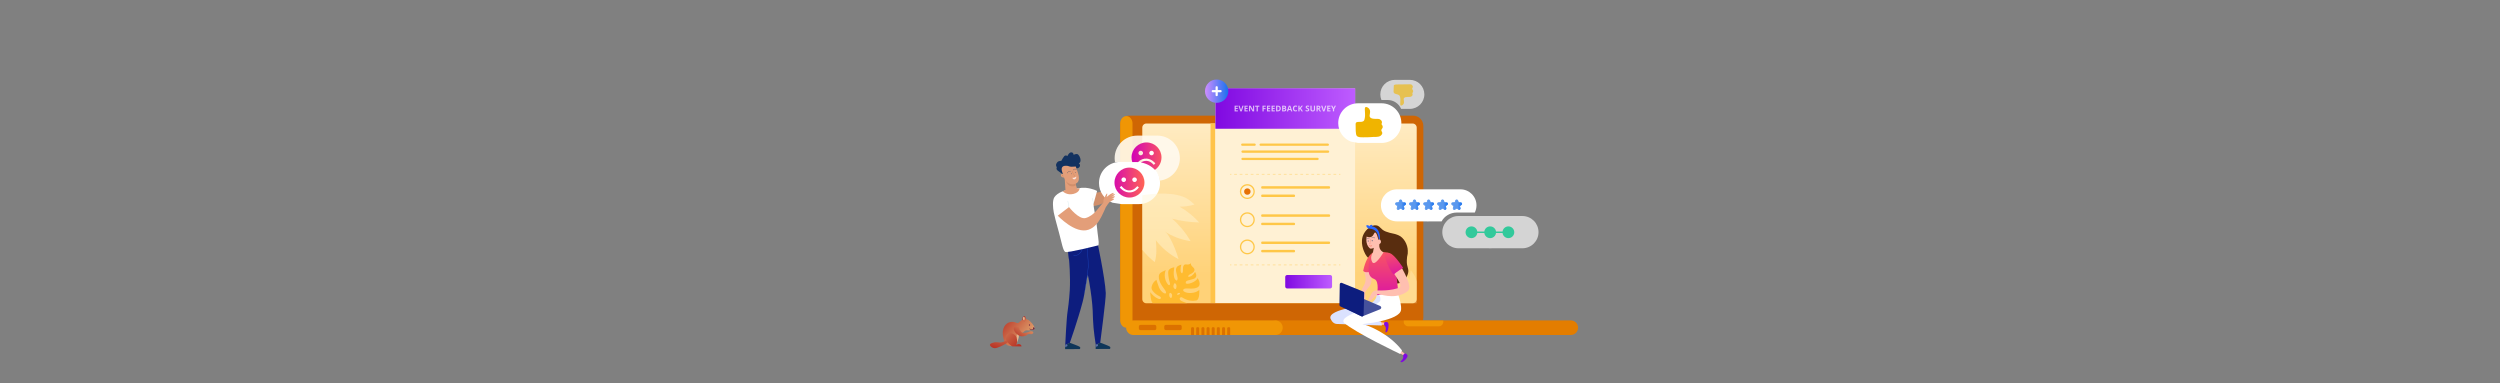 <?xml version="1.0" encoding="utf-8"?>
<!-- Generator: Adobe Illustrator 23.0.4, SVG Export Plug-In . SVG Version: 6.00 Build 0)  -->
<svg version="1.1" id="image" xmlns="http://www.w3.org/2000/svg" xmlns:xlink="http://www.w3.org/1999/xlink" x="0px" y="0px"
	 viewBox="0 0 6339.7 971.7" style="enable-background:new 0 0 6339.7 971.7;" xml:space="preserve">
<rect x="0" y="0" width="6339.7" height="971.7" fill="#808080" stroke="none"/>
<style type="text/css">
	.st0{fill:url(#SVGID_1_);}
	.st1{fill:url(#SVGID_2_);}
	.st2{fill:url(#SVGID_3_);}
	.st3{fill:url(#SVGID_4_);}
	.st4{fill:url(#SVGID_5_);}
	.st5{fill:url(#SVGID_6_);}
	.st6{fill:#FF7A73;}
	.st7{fill:url(#SVGID_7_);}
	.st8{fill:#320072;}
	.st9{fill:url(#SVGID_8_);}
	.st10{fill:url(#SVGID_9_);}
	.st11{fill:#CF6604;}
	.st12{fill:url(#SVGID_10_);}
	.st13{fill:#F09605;}
	.st14{fill:#E37D00;}
	.st15{fill:#DB7100;}
	.st16{fill:#FFC34A;}
	.st17{fill:#FFF1D4;}
	.st18{fill:url(#SVGID_11_);}
	.st19{fill:#FFFFFF;}
	.st20{fill:url(#SVGID_12_);}
	.st21{fill:url(#SVGID_13_);}
	.st22{fill:url(#SVGID_14_);}
	.st23{fill:url(#SVGID_15_);}
	.st24{fill:url(#SVGID_16_);}
	.st25{fill:url(#SVGID_17_);}
	.st26{fill:url(#SVGID_18_);}
	.st27{fill:url(#SVGID_19_);}
	.st28{fill:url(#SVGID_20_);}
	.st29{fill:url(#SVGID_21_);}
	.st30{fill:#0D1D7E;}
	.st31{fill:#1E52D3;}
	.st32{fill:#0F3659;}
	.st33{fill:#5B6CAA;}
	.st34{fill:#D18F6B;}
	.st35{fill:#B3D9E2;}
	.st36{fill:#133260;}
	.st37{fill:#E39E79;}
	.st38{fill:#D17949;}
	.st39{fill-rule:evenodd;clip-rule:evenodd;fill:#FDE9E0;stroke:#E78C64;stroke-width:0.5;}
	.st40{opacity:0.9;fill:#FFFAF0;enable-background:new    ;}
	.st41{fill:url(#SVGID_22_);}
	.st42{fill:url(#SVGID_23_);}
	.st43{fill:#FFC747;}
	.st44{fill:#FFFFFF;stroke:#FFC747;stroke-width:2;stroke-linecap:round;stroke-linejoin:round;stroke-miterlimit:10;}
	.st45{fill:#E67104;}
	.st46{fill:none;stroke:#FFC747;stroke-miterlimit:10;}
	.st47{fill:none;stroke:#FFC747;stroke-miterlimit:10;stroke-dasharray:6.994,6.994;}
	.st48{fill:url(#SVGID_24_);}
	.st49{fill:#F0B400;}
	.st50{opacity:0.67;fill:#FFFFFF;enable-background:new    ;}
	.st51{opacity:0.62;fill:#F0B400;enable-background:new    ;}
	.st52{fill:url(#SVGID_25_);}
	.st53{fill:url(#SVGID_26_);}
	.st54{fill:#E3B68D;}
	.st55{fill:url(#SVGID_27_);}
	.st56{fill:url(#SVGID_28_);}
	.st57{fill:url(#SVGID_29_);}
	.st58{fill:url(#SVGID_30_);}
	.st59{fill:#560F3A;}
	.st60{opacity:0.3;}
	.st61{fill:#FFF3CB;}
	.st62{opacity:0.45;}
	.st63{fill:#FFF6D7;}
	.st64{fill:#FFBB30;}
	.st65{fill:#FFBFB0;}
	.st66{fill:#8009E1;}
	.st67{fill:#DBE2FF;}
	.st68{fill:#592D0F;}
	.st69{fill:url(#SVGID_31_);}
	.st70{fill:url(#SVGID_32_);}
	.st71{fill:url(#SVGID_33_);}
	.st72{fill:#45519C;}
	.st73{fill:#F4735D;stroke:#F4735D;stroke-width:0.5;stroke-miterlimit:10;}
	.st74{fill:#F49F90;stroke:#F49F90;stroke-width:0.75;stroke-miterlimit:10;}
	.st75{fill:#2966FF;}
	.st76{opacity:0.66;fill:#FFFFFF;enable-background:new    ;}
	.st77{fill:#32C99B;}
	.st78{opacity:0.7;}
</style>
<g>
	
		<linearGradient id="SVGID_1_" gradientUnits="userSpaceOnUse" x1="3537.839" y1="324.384" x2="3537.839" y2="349.59" gradientTransform="matrix(1 0 0 1 0 472)">
		<stop  offset="0" style="stop-color:#FF6256"/>
		<stop  offset="1" style="stop-color:#D100B8"/>
	</linearGradient>
	<path class="st0" d="M3520.1,795c0,0,44,7.9,34,15c-10,7.2-18.5-0.5-18.3-2.3c0.2-1.9-10.9-9.5-12.7-9
		C3521.3,799.1,3520.1,795,3520.1,795z"/>
	
		<linearGradient id="SVGID_2_" gradientUnits="userSpaceOnUse" x1="3503.378" y1="315.813" x2="3508.637" y2="334.969" gradientTransform="matrix(1 0 0 1 0 472)">
		<stop  offset="0" style="stop-color:#FF6256"/>
		<stop  offset="1" style="stop-color:#D100B8"/>
	</linearGradient>
	<path class="st1" d="M3500.7,793.4c1,4.5,3.2,12.4,3.8,15c0.6,2.7-0.7,3.2-0.7,3.2s-1,1.3,3.4,1.6s7.2-0.3,7.2-1s-2.8-2.3-2.2-4.5
		s1.3-6,1.3-6L3500.7,793.4z"/>
	
		<linearGradient id="SVGID_3_" gradientUnits="userSpaceOnUse" x1="10799.184" y1="315.833" x2="10804.442" y2="334.989" gradientTransform="matrix(-1 0 0 1 14326.5 472)">
		<stop  offset="0" style="stop-color:#FF6256"/>
		<stop  offset="1" style="stop-color:#D100B8"/>
	</linearGradient>
	<path class="st2" d="M3530,793.4c-1,4.5-3.2,12.4-3.8,15c-0.6,2.7,0.7,3.2,0.7,3.2s1,1.3-3.4,1.6s-7.2-0.3-7.2-1s2.8-2.3,2.2-4.5
		s-1.3-6-1.3-6L3530,793.4z"/>
	
		<linearGradient id="SVGID_4_" gradientUnits="userSpaceOnUse" x1="3526.863" y1="228.735" x2="3524.703" y2="236.606" gradientTransform="matrix(1 0 0 1 0 472)">
		<stop  offset="0" style="stop-color:#FF6256"/>
		<stop  offset="1" style="stop-color:#D100B8"/>
	</linearGradient>
	<path class="st3" d="M3521.7,708.9c0,0,2-5.2,5.1-6s-0.2,9.3-0.2,9.3L3521.7,708.9z"/>
	
		<linearGradient id="SVGID_5_" gradientUnits="userSpaceOnUse" x1="10719.477" y1="228.734" x2="10717.316" y2="236.605" gradientTransform="matrix(-1 0 0 1 14221.213 472)">
		<stop  offset="0" style="stop-color:#FF6256"/>
		<stop  offset="1" style="stop-color:#D100B8"/>
	</linearGradient>
	<path class="st4" d="M3506.9,708.9c0,0-2-5.2-5.1-6s0.2,9.3,0.2,9.3L3506.9,708.9z"/>
	
		<linearGradient id="SVGID_6_" gradientUnits="userSpaceOnUse" x1="3515.415" y1="242.643" x2="3515.415" y2="378.962" gradientTransform="matrix(1 0 0 1 0 472)">
		<stop  offset="0" style="stop-color:#FF6256"/>
		<stop  offset="1" style="stop-color:#D100B8"/>
	</linearGradient>
	<path class="st5" d="M3514.7,804.7L3514.7,804.7c-2.1-0.2-6.2-1-9.8-4.1c-3.3-2.9-4.8-6.6-5.6-9.7c-3-11.7,1-20,1.5-34.8
		c0.4-11.1,0.5-21.4,2-35.3c0.2-2.1-1.2-6.5,2.1-9.8s7.6-3.9,9.8-4.1l0,0c2.2,0.2,6.5,0.8,9.8,4.1s1.7,7.6,2,9.8
		c1.5,14.4,1.6,24.5,2.1,35.8c0.8,16.6,6.7,23.9,2.6,34.6c-0.7,1.9-2.4,6.1-6.7,9.5C3520.8,803.5,3516.8,804.4,3514.7,804.7z"/>
	<path class="st6" d="M3514.8,793.1L3514.8,793.1c-1.7-0.2-5-0.8-7.9-3.3c-2.7-2.4-3.9-5.3-4.5-7.9c-2.5-9.5,0.8-16.3,1.2-28.3
		c0.3-9,0.5-17.3,1.7-28.6c0.2-1.7-1.1-5.2,1.6-7.9c2.7-2.7,6.2-3.2,7.9-3.3l0,0c1.8,0.1,5.3,0.6,7.9,3.3c2.7,2.7,1.2,6.2,1.4,7.9
		c1.2,11.7,1.5,19.9,1.9,29c0.7,13.5,5.5,19.4,2.1,28.1c-0.6,1.6-2,5-5.4,7.7C3519.8,792.1,3516.6,792.8,3514.8,793.1z"/>
	
		<linearGradient id="SVGID_7_" gradientUnits="userSpaceOnUse" x1="3514.443" y1="235.255" x2="3515.137" y2="297.063" gradientTransform="matrix(1 0 0 1 0 472)">
		<stop  offset="0" style="stop-color:#FF6256"/>
		<stop  offset="1" style="stop-color:#D100B8"/>
	</linearGradient>
	<path class="st7" d="M3512.9,705.4c-3.7,0.3-10.4,2.7-12.5,8.2c-2.1,5.6,1.4,10.8,11.8,13.5c3.2,1.2,14.8-3.1,16.7-7.8
		C3530.8,714.8,3525.7,704.5,3512.9,705.4z"/>
	<path class="st8" d="M3508.9,718c0,0.7-0.6,1.3-1.3,1.3s-1.3-0.6-1.3-1.3s0.6-1.3,1.3-1.3C3508.3,716.7,3508.9,717.3,3508.9,718z"
		/>
	<path class="st8" d="M3521.8,718c0,0.7-0.6,1.3-1.3,1.3s-1.3-0.6-1.3-1.3s0.6-1.3,1.3-1.3S3521.8,717.3,3521.8,718z"/>
	<polygon class="st8" points="3511.9,722.3 3515.6,722.3 3513.7,725.2 3513.3,724.4 	"/>
	<polygon class="st8" points="3513.4,724 3513.4,727.1 3514.2,727.1 3514.2,723.7 	"/>
	
		<linearGradient id="SVGID_8_" gradientUnits="userSpaceOnUse" x1="3505.063" y1="265.083" x2="3505.063" y2="286.102" gradientTransform="matrix(1 0 0 1 0 472)">
		<stop  offset="0" style="stop-color:#FF6256"/>
		<stop  offset="1" style="stop-color:#D100B8"/>
	</linearGradient>
	<path class="st9" d="M3500.6,736.1c2-0.9,6.3,2.2,8,4.2s2.5,6.5,1.5,8.7s-4.7,3-5.1,0.6c-0.3-2.4-4.5-3.7-4.7-6.1
		C3500,740.9,3498.7,736.9,3500.6,736.1z"/>
	
		<linearGradient id="SVGID_9_" gradientUnits="userSpaceOnUse" x1="10780.226" y1="265.083" x2="10780.226" y2="286.102" gradientTransform="matrix(-1 0 0 1 14304.363 472)">
		<stop  offset="0" style="stop-color:#FF6256"/>
		<stop  offset="1" style="stop-color:#D100B8"/>
	</linearGradient>
	<path class="st10" d="M3528.6,736.1c-2-0.9-6.3,2.2-8,4.2s-2.5,6.5-1.5,8.7s4.7,3,5.1,0.6c0.3-2.4,4.5-3.7,4.7-6.1
		C3529.2,740.9,3530.5,736.9,3528.6,736.1z"/>
</g>
<g>
	<g>
		<path class="st11" d="M3583.6,831h-720.2c-12.5,0-22.6-10.1-22.6-22.6V315.9c0-12.5,10.1-22.6,22.6-22.6h720.2
			c14.3,0,25.8,11.6,25.8,25.8v486C3609.4,819.4,3597.9,831,3583.6,831z"/>
		
			<linearGradient id="SVGID_10_" gradientUnits="userSpaceOnUse" x1="3244.65" y1="-158.8" x2="3244.65" y2="297.1" gradientTransform="matrix(1 0 0 1 0 472)">
			<stop  offset="0" style="stop-color:#FFEBC2"/>
			<stop  offset="0.842" style="stop-color:#FFD278"/>
		</linearGradient>
		<path class="st12" d="M3582.1,769.1h-674.9c-5.8,0-10.5-4.7-10.5-10.5V323.7c0-5.8,4.7-10.5,10.5-10.5h674.9
			c5.8,0,10.5,4.7,10.5,10.5v434.9C3592.6,764.3,3587.9,769.1,3582.1,769.1z"/>
	</g>
	<path class="st13" d="M2840.7,312.9c0-10.2,7-18.5,15.6-18.5l0,0c8.6,0,15.6,8.3,15.6,18.5v499.6c0,10.2-7,18.5-15.6,18.5l0,0
		c-8.6,0-15.6-8.3-15.6-18.5"/>
	<path class="st14" d="M3217.8,831L3217.8,831c0-10.2,8.3-18.5,18.5-18.5h747c10.2,0,18.5,8.3,18.5,18.5l0,0
		c0,10.2-8.3,18.5-18.5,18.5h-747C3226.1,849.5,3217.8,841.2,3217.8,831z"/>
	<path class="st13" d="M2855.7,831L2855.7,831c0-10.2,8.3-18.5,18.5-18.5h360.1c10.2,0,18.5,8.3,18.5,18.5l0,0
		c0,10.2-8.3,18.5-18.5,18.5h-360.1C2864,849.5,2855.7,841.2,2855.7,831z"/>
	<g>
		<path class="st15" d="M2928.3,837.1H2892c-2.2,0-4-1.8-4-4v-5.2c0-2.2,1.8-4,4-4h36.3c2.2,0,4,1.8,4,4v5.2
			C2932.3,835.3,2930.5,837.1,2928.3,837.1z"/>
		<path class="st15" d="M2992.7,837.1h-36.3c-2.2,0-4-1.8-4-4v-5.2c0-2.2,1.8-4,4-4h36.3c2.2,0,4,1.8,4,4v5.2
			C2996.8,835.3,2995,837.1,2992.7,837.1z"/>
		<g>
			<path class="st15" d="M3025.1,829.7h-1.7c-1.6,0-3,1.3-3,3v16.8h7.6v-16.8C3028,831,3026.7,829.7,3025.1,829.7z"/>
			<path class="st15" d="M3038.1,829.7h-1.7c-1.6,0-3,1.3-3,3v16.8h7.6v-16.8C3041,831,3039.7,829.7,3038.1,829.7z"/>
			<path class="st15" d="M3051.4,829.7h-1.7c-1.6,0-3,1.3-3,3v16.8h7.6v-16.8C3054.4,831,3053,829.7,3051.4,829.7z"/>
			<path class="st15" d="M3064.4,829.7h-1.7c-1.6,0-3,1.3-3,3v16.8h7.6v-16.8C3067.4,831,3066,829.7,3064.4,829.7z"/>
			<path class="st15" d="M3077.4,829.7h-1.7c-1.6,0-3,1.3-3,3v16.8h7.6v-16.8C3080.4,831,3079,829.7,3077.4,829.7z"/>
			<path class="st15" d="M3090.4,829.7h-1.7c-1.6,0-3,1.3-3,3v16.8h7.6v-16.8C3093.4,831,3092,829.7,3090.4,829.7z"/>
			<path class="st15" d="M3103.7,829.7h-1.7c-1.6,0-3,1.3-3,3v16.8h7.6v-16.8C3106.7,831,3105.3,829.7,3103.7,829.7z"/>
			<path class="st15" d="M3116.7,829.7h-1.7c-1.6,0-3,1.3-3,3v16.8h7.6v-16.8C3119.7,831,3118.3,829.7,3116.7,829.7z"/>
		</g>
	</g>
	<path class="st13" d="M3660,812.8h-100.3v3.2c0,6.4,5.2,11.5,11.5,11.5h77.3c6.4,0,11.5-5.2,11.5-11.5V812.8z"/>
</g>
<rect x="3069.8" y="313.1" class="st16" width="12.1" height="455.3"/>
<rect x="3081.9" y="224.4" class="st17" width="354.4" height="544"/>
<linearGradient id="SVGID_11_" gradientUnits="userSpaceOnUse" x1="3259.2" y1="242.45" x2="3378" y2="242.45" gradientTransform="matrix(1 0 0 1 0 472)">
	<stop  offset="0" style="stop-color:#8009E1"/>
	<stop  offset="1" style="stop-color:#BE5CFF"/>
</linearGradient>
<path class="st18" d="M3373.1,697.4h-109c-2.7,0-4.9,2.2-4.9,4.9v24.3c0,2.7,2.2,4.9,4.9,4.9h109c2.7,0,4.9-2.2,4.9-4.9v-24.3
	C3378,699.6,3375.8,697.4,3373.1,697.4z"/>
<g>
	<path class="st19" d="M3542.4,480.1h161.1c22.5,0,40.7,18.2,40.7,40.7c0,6.6-1.6,12.7-4.3,18.2h-46c-15.9,0-31.4,9.1-38.1,22.4
		H3629l-10,0.2c0,0,0-0.1,0.1-0.2h-76.5c-22.5,0-40.7-18.2-40.7-40.7C3501.8,498.3,3520,480.1,3542.4,480.1z"/>
	<g>
		<g>
			
				<linearGradient id="SVGID_12_" gradientUnits="userSpaceOnUse" x1="3681.412" y1="47.141" x2="3706.887" y2="47.141" gradientTransform="matrix(1 0 0 1 0 472)">
				<stop  offset="0.569" style="stop-color:#5A98EE"/>
				<stop  offset="1" style="stop-color:#1871EE"/>
			</linearGradient>
			<path class="st20" d="M3691.6,508.7l-1.1,3.5c-0.4,1.1-1.4,1.9-2.6,1.9h-3.7c-2.6,0-3.7,3.4-1.6,4.9l3,2.2c1,0.7,1.4,1.9,1,3.1
				l-1.1,3.5c-0.8,2.5,2.1,4.6,4.2,3.1l3-2.2c1-0.7,2.3-0.7,3.2,0l3,2.2c2.1,1.6,5-0.5,4.2-3.1l-1.1-3.5c-0.4-1.1,0-2.4,1-3.1l3-2.2
				c2.1-1.6,1-4.9-1.6-4.9h-3.7c-1.2,0-2.2-0.8-2.6-1.9l-1.1-3.5C3695.9,506.2,3692.4,506.2,3691.6,508.7z"/>
			
				<linearGradient id="SVGID_13_" gradientUnits="userSpaceOnUse" x1="3680.334" y1="47.125" x2="3707.966" y2="47.125" gradientTransform="matrix(1 0 0 1 0 472)">
				<stop  offset="0.569" style="stop-color:#5A98EE"/>
				<stop  offset="1" style="stop-color:#1871EE"/>
			</linearGradient>
			<path class="st21" d="M3700.3,532.4c-0.8,0-1.6-0.2-2.2-0.7l-3-2.2c-0.6-0.4-1.4-0.4-1.9,0l-3,2.2c-1.4,1-3.1,1-4.5,0
				s-1.9-2.7-1.4-4.3l1.1-3.5c0.2-0.7,0-1.4-0.6-1.8l-3-2.2c-1.4-1-1.9-2.7-1.4-4.3s1.9-2.6,3.6-2.6h3.7c0.7,0,1.4-0.5,1.6-1.1
				l1.1-3.5c0.5-1.6,1.9-2.6,3.6-2.6c1.7,0,3.1,1,3.6,2.6l1.1,3.5c0.2,0.7,0.9,1.1,1.6,1.1h3.7c1.7,0,3.1,1,3.6,2.6s0,3.3-1.4,4.3
				l-3,2.2c-0.6,0.4-0.8,1.2-0.6,1.8l1.1,3.5c0.5,1.6,0,3.3-1.4,4.3C3701.9,532.2,3701.1,532.4,3700.3,532.4z M3694.1,527
				c0.8,0,1.6,0.2,2.2,0.7l3,2.2c0.7,0.5,1.5,0.3,1.9,0c0.5-0.3,0.9-1,0.6-1.8l-1.1-3.5c-0.5-1.6,0-3.3,1.4-4.3l3-2.2
				c0.7-0.5,0.8-1.3,0.6-1.8c-0.2-0.6-0.7-1.1-1.6-1.1h-3.7c-1.7,0-3.1-1.1-3.6-2.6l-1.1-3.5c-0.3-0.8-1-1.1-1.6-1.1
				s-1.3,0.3-1.6,1.1l-1.1,3.5c-0.5,1.6-2,2.6-3.6,2.6h-3.7c-0.9,0-1.4,0.6-1.6,1.1c-0.2,0.6-0.1,1.3,0.6,1.8l3,2.2
				c1.3,1,1.9,2.7,1.4,4.3l-1.1,3.5c-0.3,0.8,0.1,1.5,0.6,1.8s1.2,0.5,1.9,0l3-2.2C3692.6,527.3,3693.4,527,3694.1,527z"/>
		</g>
		<g>
			
				<linearGradient id="SVGID_14_" gradientUnits="userSpaceOnUse" x1="3645.511" y1="47.141" x2="3670.986" y2="47.141" gradientTransform="matrix(1 0 0 1 0 472)">
				<stop  offset="0.569" style="stop-color:#5A98EE"/>
				<stop  offset="1" style="stop-color:#1871EE"/>
			</linearGradient>
			<path class="st22" d="M3655.7,508.7l-1.1,3.5c-0.4,1.1-1.4,1.9-2.6,1.9h-3.7c-2.6,0-3.7,3.4-1.6,4.9l3,2.2c1,0.7,1.4,1.9,1,3.1
				l-1.1,3.5c-0.8,2.5,2.1,4.6,4.2,3.1l3-2.2c1-0.7,2.3-0.7,3.2,0l3,2.2c2.1,1.6,5-0.5,4.2-3.1l-1.1-3.5c-0.4-1.1,0-2.4,1-3.1l3-2.2
				c2.1-1.6,1-4.9-1.6-4.9h-3.7c-1.2,0-2.2-0.8-2.6-1.9l-1.1-3.5C3660,506.2,3656.5,506.2,3655.7,508.7z"/>
			
				<linearGradient id="SVGID_15_" gradientUnits="userSpaceOnUse" x1="3644.433" y1="47.125" x2="3672.065" y2="47.125" gradientTransform="matrix(1 0 0 1 0 472)">
				<stop  offset="0.569" style="stop-color:#5A98EE"/>
				<stop  offset="1" style="stop-color:#1871EE"/>
			</linearGradient>
			<path class="st23" d="M3664.4,532.4c-0.8,0-1.6-0.2-2.2-0.7l-3-2.2c-0.6-0.4-1.4-0.4-1.9,0l-3,2.2c-1.4,1-3.1,1-4.5,0
				s-1.9-2.7-1.4-4.3l1.1-3.5c0.2-0.7,0-1.4-0.6-1.8l-3-2.2c-1.4-1-1.9-2.7-1.4-4.3s1.9-2.6,3.6-2.6h3.7c0.7,0,1.4-0.5,1.6-1.1
				l1.1-3.5c0.5-1.6,1.9-2.6,3.6-2.6c1.7,0,3.1,1,3.6,2.6l1.1,3.5c0.2,0.7,0.9,1.1,1.6,1.1h3.7c1.7,0,3.1,1,3.6,2.6s0,3.3-1.4,4.3
				l-3,2.2c-0.6,0.4-0.8,1.2-0.6,1.8l1.1,3.5c0.5,1.6,0,3.3-1.4,4.3C3666,532.2,3665.2,532.4,3664.4,532.4z M3658.2,527
				c0.8,0,1.6,0.2,2.2,0.7l3,2.2c0.7,0.5,1.5,0.3,1.9,0c0.5-0.3,0.9-1,0.6-1.8l-1.1-3.5c-0.5-1.6,0-3.3,1.4-4.3l3-2.2
				c0.7-0.5,0.8-1.3,0.6-1.8c-0.2-0.6-0.7-1.1-1.6-1.1h-3.7c-1.7,0-3.1-1.1-3.6-2.6l-1.1-3.5c-0.3-0.8-1-1.1-1.6-1.1
				s-1.3,0.3-1.6,1.1l-1.1,3.5c-0.5,1.6-2,2.6-3.6,2.6h-3.7c-0.9,0-1.4,0.6-1.6,1.1c-0.2,0.6-0.1,1.3,0.6,1.8l3,2.2
				c1.3,1,1.9,2.7,1.4,4.3l-1.1,3.5c-0.3,0.8,0.1,1.5,0.6,1.8s1.2,0.5,1.9,0l3-2.2C3656.7,527.3,3657.5,527,3658.2,527z"/>
		</g>
		<g>
			
				<linearGradient id="SVGID_16_" gradientUnits="userSpaceOnUse" x1="3610.241" y1="47.141" x2="3635.716" y2="47.141" gradientTransform="matrix(1 0 0 1 0 472)">
				<stop  offset="0.569" style="stop-color:#5A98EE"/>
				<stop  offset="1" style="stop-color:#1871EE"/>
			</linearGradient>
			<path class="st24" d="M3620.4,508.7l-1.1,3.5c-0.4,1.1-1.4,1.9-2.6,1.9h-3.7c-2.6,0-3.7,3.4-1.6,4.9l3,2.2c1,0.7,1.4,1.9,1,3.1
				l-1.1,3.5c-0.8,2.5,2.1,4.6,4.2,3.1l3-2.2c1-0.7,2.3-0.7,3.2,0l3,2.2c2.1,1.6,5-0.5,4.2-3.1l-1.1-3.5c-0.4-1.1,0-2.4,1-3.1l3-2.2
				c2.1-1.6,1-4.9-1.6-4.9h-3.7c-1.2,0-2.2-0.8-2.6-1.9l-1.1-3.5C3624.8,506.2,3621.2,506.2,3620.4,508.7z"/>
			
				<linearGradient id="SVGID_17_" gradientUnits="userSpaceOnUse" x1="3609.163" y1="47.125" x2="3636.795" y2="47.125" gradientTransform="matrix(1 0 0 1 0 472)">
				<stop  offset="0.569" style="stop-color:#5A98EE"/>
				<stop  offset="1" style="stop-color:#1871EE"/>
			</linearGradient>
			<path class="st25" d="M3616.8,532.4c-0.8,0-1.6-0.2-2.2-0.7c-1.4-1-1.9-2.7-1.4-4.3l1.1-3.5c0.2-0.7,0-1.4-0.6-1.8l-3-2.2
				c-1.4-1-1.9-2.7-1.4-4.3s1.9-2.6,3.6-2.6h3.7c0.7,0,1.4-0.5,1.6-1.1l1.1-3.5c0.5-1.6,1.9-2.6,3.6-2.6c1.7,0,3.1,1,3.6,2.6
				l1.1,3.5c0.2,0.7,0.9,1.1,1.6,1.1h3.7c1.7,0,3.1,1,3.6,2.6s0,3.3-1.4,4.3l-3,2.2c-0.6,0.4-0.8,1.2-0.6,1.8l1.1,3.5
				c0.5,1.6,0,3.3-1.4,4.3s-3.1,1-4.5,0l-3-2.2c-0.6-0.4-1.4-0.4-1.9,0l-3,2.2C3618.4,532.2,3617.6,532.4,3616.8,532.4z M3623,527
				c0.8,0,1.6,0.2,2.2,0.7l3,2.2c0.7,0.5,1.5,0.3,1.9,0c0.5-0.3,0.9-1,0.6-1.8l-1.1-3.5c-0.5-1.6,0-3.3,1.4-4.3l3-2.2
				c0.7-0.5,0.8-1.3,0.6-1.8c-0.2-0.6-0.7-1.1-1.6-1.1h-3.7c-1.7,0-3.1-1.1-3.6-2.6l-1.1-3.5c-0.3-0.8-1-1.1-1.6-1.1
				s-1.3,0.3-1.6,1.1l-1.1,3.5c-0.5,1.6-2,2.6-3.6,2.6h-3.7c-0.9,0-1.4,0.6-1.6,1.1c-0.2,0.6-0.1,1.3,0.6,1.8l3,2.2
				c1.3,1,1.9,2.7,1.4,4.3l-1.1,3.5c-0.3,0.8,0.1,1.5,0.6,1.8s1.2,0.5,1.9,0l3-2.2C3621.4,527.3,3622.2,527,3623,527z"/>
		</g>
		<g>
			
				<linearGradient id="SVGID_18_" gradientUnits="userSpaceOnUse" x1="3574.34" y1="47.141" x2="3599.815" y2="47.141" gradientTransform="matrix(1 0 0 1 0 472)">
				<stop  offset="0.569" style="stop-color:#5A98EE"/>
				<stop  offset="1" style="stop-color:#1871EE"/>
			</linearGradient>
			<path class="st26" d="M3584.5,508.7l-1.1,3.5c-0.4,1.1-1.4,1.9-2.6,1.9h-3.7c-2.6,0-3.7,3.4-1.6,4.9l3,2.2c1,0.7,1.4,1.9,1,3.1
				l-1.1,3.5c-0.8,2.5,2.1,4.6,4.2,3.1l3-2.2c1-0.7,2.3-0.7,3.2,0l3,2.2c2.1,1.6,5-0.5,4.2-3.1l-1.1-3.5c-0.4-1.1,0-2.4,1-3.1l3-2.2
				c2.1-1.6,1-4.9-1.6-4.9h-3.7c-1.2,0-2.2-0.8-2.6-1.9l-1.1-3.5C3588.9,506.2,3585.3,506.2,3584.5,508.7z"/>
			
				<linearGradient id="SVGID_19_" gradientUnits="userSpaceOnUse" x1="3573.262" y1="47.125" x2="3600.894" y2="47.125" gradientTransform="matrix(1 0 0 1 0 472)">
				<stop  offset="0.569" style="stop-color:#5A98EE"/>
				<stop  offset="1" style="stop-color:#1871EE"/>
			</linearGradient>
			<path class="st27" d="M3593.3,532.4c-0.8,0-1.6-0.2-2.2-0.7l-3-2.2c-0.6-0.4-1.4-0.4-1.9,0l-3,2.2c-1.4,1-3.1,1-4.5,0
				s-1.9-2.7-1.4-4.3l1.1-3.5c0.2-0.7,0-1.4-0.6-1.8l-3-2.2c-1.4-1-1.9-2.7-1.4-4.3s1.9-2.6,3.6-2.6h3.7c0.7,0,1.4-0.5,1.6-1.1
				l1.1-3.5c0.5-1.6,1.9-2.6,3.6-2.6c1.7,0,3.1,1,3.6,2.6l1.1,3.5c0.2,0.7,0.9,1.1,1.6,1.1h3.7c1.7,0,3.1,1,3.6,2.6s0,3.3-1.4,4.3
				l-3,2.2c-0.6,0.4-0.8,1.2-0.6,1.8l1.1,3.5c0.5,1.6,0,3.3-1.4,4.3C3594.8,532.2,3594,532.4,3593.3,532.4z M3587.1,527
				c0.8,0,1.6,0.2,2.2,0.7l3,2.2c0.7,0.5,1.5,0.3,1.9,0c0.5-0.3,0.9-1,0.6-1.8l-1.1-3.5c-0.5-1.6,0-3.3,1.4-4.3l3-2.2
				c0.7-0.5,0.8-1.3,0.6-1.8c-0.2-0.6-0.7-1.1-1.6-1.1h-3.7c-1.7,0-3.1-1.1-3.6-2.6l-1.1-3.5c-0.3-0.8-1-1.1-1.6-1.1
				s-1.3,0.3-1.6,1.1l-1.1,3.5c-0.5,1.6-2,2.6-3.6,2.6h-3.7c-0.9,0-1.4,0.6-1.6,1.1c-0.2,0.6-0.1,1.3,0.6,1.8l3,2.2
				c1.3,1,1.9,2.7,1.4,4.3l-1.1,3.5c-0.3,0.8,0.1,1.5,0.6,1.8s1.2,0.5,1.9,0l3-2.2C3585.5,527.3,3586.3,527,3587.1,527z"/>
		</g>
		<g>
			
				<linearGradient id="SVGID_20_" gradientUnits="userSpaceOnUse" x1="3539.07" y1="47.141" x2="3564.545" y2="47.141" gradientTransform="matrix(1 0 0 1 0 472)">
				<stop  offset="0.569" style="stop-color:#5A98EE"/>
				<stop  offset="1" style="stop-color:#1871EE"/>
			</linearGradient>
			<path class="st28" d="M3549.2,508.7l-1.1,3.5c-0.4,1.1-1.4,1.9-2.6,1.9h-3.7c-2.6,0-3.7,3.4-1.6,4.9l3,2.2c1,0.7,1.4,1.9,1,3.1
				l-1.1,3.5c-0.8,2.5,2.1,4.6,4.2,3.1l3-2.2c1-0.7,2.3-0.7,3.2,0l3,2.2c2.1,1.6,5-0.5,4.2-3.1l-1.1-3.5c-0.4-1.1,0-2.4,1-3.1l3-2.2
				c2.1-1.6,1-4.9-1.6-4.9h-3.7c-1.2,0-2.2-0.8-2.6-1.9l-1.1-3.5C3553.6,506.2,3550,506.2,3549.2,508.7z"/>
			
				<linearGradient id="SVGID_21_" gradientUnits="userSpaceOnUse" x1="3537.992" y1="47.125" x2="3565.624" y2="47.125" gradientTransform="matrix(1 0 0 1 0 472)">
				<stop  offset="0.569" style="stop-color:#5A98EE"/>
				<stop  offset="1" style="stop-color:#1871EE"/>
			</linearGradient>
			<path class="st29" d="M3558,532.4c-0.8,0-1.6-0.2-2.2-0.7l-3-2.2c-0.6-0.4-1.4-0.4-1.9,0l-3,2.2c-1.4,1-3.1,1-4.5,0
				s-1.9-2.7-1.4-4.3l1.1-3.5c0.2-0.7,0-1.4-0.6-1.8l-3-2.2c-1.4-1-1.9-2.7-1.4-4.3s1.9-2.6,3.6-2.6h3.7c0.7,0,1.4-0.5,1.6-1.1
				l1.1-3.5c0.5-1.6,1.9-2.6,3.6-2.6c1.7,0,3.1,1,3.6,2.6l1.1,3.5c0.2,0.7,0.9,1.1,1.6,1.1h3.7c1.7,0,3.1,1,3.6,2.6s0,3.3-1.4,4.3
				l-3,2.2c-0.6,0.4-0.8,1.2-0.6,1.8l1.1,3.5c0.5,1.6,0,3.3-1.4,4.3C3559.5,532.2,3558.8,532.4,3558,532.4z M3551.8,527
				c0.8,0,1.6,0.2,2.2,0.7l3,2.2c0.7,0.5,1.5,0.3,1.9,0c0.5-0.3,0.9-1,0.6-1.8l-1.1-3.5c-0.5-1.6,0-3.3,1.4-4.3l3-2.2
				c0.7-0.5,0.8-1.3,0.6-1.8c-0.2-0.6-0.7-1.1-1.6-1.1h-3.7c-1.7,0-3.1-1.1-3.6-2.6l-1.1-3.5c-0.3-0.8-1-1.1-1.6-1.1
				s-1.3,0.3-1.6,1.1l-1.1,3.5c-0.5,1.6-2,2.6-3.6,2.6h-3.7c-0.9,0-1.4,0.6-1.6,1.1c-0.2,0.6-0.1,1.3,0.6,1.8l3,2.2
				c1.3,1,1.9,2.7,1.4,4.3l-1.1,3.5c-0.3,0.8,0.1,1.5,0.6,1.8s1.2,0.5,1.9,0l3-2.2C3550.2,527.3,3551,527,3551.8,527z"/>
		</g>
	</g>
</g>
<g>
	<g>
		<path class="st30" d="M2711.1,659.6c0,0-1.9-6.7-2.8-22.7c-0.5-9.1,6.9-25.1,6.9-25.1l66.4-3.5c0,0,20.7,96,22.5,135
			c0.7,14.6-14.1,125.9-14.1,125.9l-11.3,5.1c0,0-6.2-37.4-7-64.3c-0.5-14.2-0.3-27.7-3.9-57.1c-2.9-23.6-8.4-54.2-9.4-56.1
			c-4.4,15.9-6.9,45.8-12.9,68.6c-11.7,44.9-32.6,104.2-32.6,104.2l-11.6,5.1c0,0,3.3-69.4,6-85c0.4-2.3,4-27.5,5.5-53.1
			C2714.8,699.9,2711.1,659.6,2711.1,659.6z"/>
		<g>
			<g>
				<path class="st31" d="M2748.9,749.7c2.8-12,10.5-56.8,11-72.5c0.5-15.8-2.7-55.8-2.7-56.2l-0.8,0.1c0,0.4,3.3,40.3,2.7,56.1
					c-0.3,8.9-3.1,28.7-5.9,46.2C2751.1,736.6,2748.9,749.7,2748.9,749.7z"/>
			</g>
		</g>
		<path class="st31" d="M2722.1,646.6c0.1-0.2,0.3-0.2,0.4-0.2c4.1,2,8.2,0.7,10.9-0.7c5.3-2.9,9.8-8.9,10.5-13.9
			c0-0.2,0.2-0.3,0.4-0.3s0.3,0.2,0.3,0.4c-0.7,5.2-5.4,11.4-10.9,14.4c-1.8,1-4.1,1.9-6.7,1.9c-1.5,0-3.2-0.3-4.8-1.1
			C2722.1,647,2722.1,646.8,2722.1,646.6z"/>
		<g>
			<path class="st32" d="M2778.7,874.2l-0.3,10.8l36.2-0.2c0,0,2.6-2.9,0.2-5.4s-24.7-10.4-24.7-10.4L2778.7,874.2z"/>
			<path class="st33" d="M2778.7,874.2l4.5-1.9c0,0,0.4,0.9,0.8,1.9c0.4,1,0.6,2.2,0.2,2.9c-0.5,0.7-2.4,1.5-3.8,1.9
				c-1,0.3-1.9,0.5-1.9,0.5L2778.7,874.2z"/>
		</g>
		<g>
			<path class="st32" d="M2701.3,874.6l-0.3,10.8l37.2-0.2c0,0,2.7-2.9,0.2-5.4s-25.4-10.4-25.4-10.4L2701.3,874.6z"/>
			<path class="st33" d="M2701.3,874.6l4.5-1.9c0,0,0.4,0.9,0.8,1.9c0.4,1,0.6,2.2,0.2,2.9c-0.5,0.7-2.4,1.5-3.8,1.9
				c-1,0.3-1.9,0.5-1.9,0.5L2701.3,874.6z"/>
		</g>
	</g>
	<path class="st34" d="M2779.2,488.5c0,0,29-1,47.6-23.1c19.8-23.5,23.2-38.8,23.2-38.8s-0.8-6.6,0.6-10c1.4-3.4,1.4-3.4,1.4-3.4
		l7.7,1.5c0,0,8.6,6.4,5.3,12.2s-5.5,3.9-5.5,3.9s-5.3,40.9-36.3,67.1c-31.1,26.1-52.7,24.5-52.7,24.5L2779.2,488.5z"/>
	<path class="st19" d="M2784.5,622.3c0,0,3.6,0.6,0.3-20.7c-2.4-15.7-2.4-27.3-6.8-50.6c-4.3-23.2-5.1-33.4-5.1-33.4l9.2-33.3
		c0,0-10.2-6.1-28.6-8c-2-0.2-10.9,0-10.9,0l-40.5,6.4c0,0-20,4.9-28.3,17.4c-5.4,8.2-3.8,26.6-1.5,39c1.3,6.9,6,25,13.7,52.9
		c6,21.8,9.6,43.9,15.3,46.9C2707.3,641.9,2784.5,622.3,2784.5,622.3z"/>
	<path class="st35" d="M2770.5,502.1c0-0.2,0.1-0.3,0.3-0.3s0.3,0.1,0.3,0.3c0,0.1,0.2,6.9,2.7,16c0,0.2,0,0.3-0.2,0.4l0,0
		c-0.1,0-0.3-0.1-0.3-0.2C2770.6,509.1,2770.5,502.2,2770.5,502.1z"/>
	<path class="st35" d="M2708.4,509.7c0-0.2-0.1-0.3-0.3-0.3s-0.3,0.1-0.3,0.3c0,0.1,0.2,7,2.7,16.1c0,0.1,0.2,0.2,0.3,0.2l0,0
		c0.2,0,0.2-0.2,0.2-0.4C2708.6,516.6,2708.4,509.7,2708.4,509.7z"/>
	<g>
		<g>
			<path class="st36" d="M2680,424.2c-2.2-3.6-3-5.8-0.5-10.5c3-5.4,7-5.5,11.7-5.7c0.2,0,2.8-4.4,4.2-7.2c0.7-1.4,2.5-3.9,3.6-5
				c1.9-1.9,5.9-2.3,7.6,0.1c2.2-4,4.8-8.8,9.2-9.5c4.1-0.6,6.2,2,7,6.4c1-1.4,6.1-2.4,8-2.3c3,0.3,5,3.1,6.5,5.7
				c3.2,5.6,4.9,15.4-1.7,18.2c4.8,2.6,3.9,8.7-0.6,11.3c-2.5,1.5-6.4,1.6-9.1,2.2c-1.6,0.4-3.1,0.4-4.5,0.3
				c-3.6,9.8-10.8,17.2-21.1,15.2c-5.2-1-11.1-5.5-15.6-8.9C2681.1,432.1,2677.6,429.2,2680,424.2z"/>
		</g>
		<g>
			<path class="st37" d="M2701.9,481.7l-2.2-33.4l25.1,8.1l6.3,21.7l6.4-0.9c0,0,1.2,10.4-15.6,14.6s-26.9-6.6-26.9-6.6
				L2701.9,481.7z"/>
		</g>
		<g>
			<path class="st34" d="M2728.7,469.6c0,0-3.6,3.9-12.2,2.8c-8.6-1.1-13.1-12.5-13.1-12.5l-1.5-4.7l22.9,1.2L2728.7,469.6z"/>
		</g>
		<g>
			<path class="st37" d="M2692,441.5c1-0.2,2.2-0.1,3.4,0.1c-1.3-3.9-2.2-6.9-2.2-6.9s-2.3-6.1,0.2-10.3c1.1-1.9,3.2-3.5,7-3.9
				c9.3-1,9.8,2.3,16.4,2.4c3.1,0,11.2-0.6,11.2-0.6s6,16.1,7.2,22.3c1.2,6.2,2.6,17.5-8.1,21.4c-10.7,3.9-20.1-1.2-24.4-7.3
				c-1.4-1.9-2.8-5.1-4.2-8.5c-1.1,0-2.6,0-4-0.5c-1.9-0.6-3.7-2-4.3-4.7C2689.7,442.8,2690.6,441.9,2692,441.5z"/>
		</g>
		<g>
			<path class="st34" d="M2695.5,443.8l1.7,3.9c0,0-1.1,0.2-2.2-0.2c-0.8-0.3-1.6-0.9-2-2c-0.5-1.3,0-1.8,0.6-1.9
				C2694.4,443.5,2695.5,443.8,2695.5,443.8z"/>
		</g>
		<g>
			<path class="st38" d="M2724.3,447.1c0.3-0.1,0.4-0.1,1.2-0.3c0.1,0,0.2-0.1,0.2-0.2s0-0.2,0-0.3c-2.2-3.3-5.4-8.2-6.4-12.1
				c0-0.2-0.2-0.3-0.4-0.2c-0.2,0-0.3,0.2-0.2,0.4c1,3.8,4.1,8.6,6.2,11.9c-0.4,0.1-0.6,0.2-0.9,0.2l-0.7,0.2
				c-0.2,0-0.3,0.2-0.2,0.4c0,0.2,0.2,0.3,0.4,0.2l0,0L2724.3,447.1C2724.2,447.1,2724.3,447.1,2724.3,447.1z"/>
		</g>
		<path class="st36" d="M2705.8,439c0.9-1.7,3.9-5,6.5-5.2c1.1-0.1,2.1,0.4,2.7,1.5c0.1,0.1,0,0.3-0.1,0.4s-0.3,0.1-0.4-0.1
			c-0.5-0.9-1.3-1.3-2.2-1.2c-2.2,0.1-5.1,3-6,4.8c0,0.1-0.1,0.2-0.2,0.2c-0.1,0-0.1,0-0.2,0C2705.7,439.3,2705.7,439.1,2705.8,439z
			"/>
		<g>
			<g>
				<path class="st36" d="M2729.9,430.3c0.1,0,0.2-0.1,0.2-0.2c0.1-0.2,0-0.4-0.1-0.4c-0.4-0.2-0.7-0.4-1-0.6
					c-1.1-0.7-1.9-1.2-3.6-0.9c-2,0.3-2.7,1.3-3.8,2.7l-0.3,0.4c-0.1,0.1-0.1,0.3,0.1,0.4c0.1,0.1,0.3,0.1,0.4-0.1l0.3-0.4
					c1-1.3,1.6-2.1,3.3-2.4c1.4-0.2,2.1,0.2,3.1,0.8c0.3,0.2,0.7,0.4,1.1,0.6C2729.8,430.3,2729.8,430.3,2729.9,430.3z"/>
			</g>
		</g>
		<g>
			<path class="st36" d="M2727.1,437.5c0.1,0.5,0.5,0.8,0.8,0.7c0.4-0.1,0.6-0.5,0.5-1s-0.5-0.8-0.8-0.7S2727,437,2727.1,437.5z"/>
		</g>
		<g>
			<path class="st36" d="M2715.9,440.9c0.1,0.5,0.5,0.8,0.8,0.7c0.4-0.1,0.6-0.5,0.5-1s-0.5-0.8-0.8-0.7
				C2716,440,2715.8,440.5,2715.9,440.9z"/>
		</g>
	</g>
	<path id="Path-251_1_" class="st39" d="M2729.7,447.4c-4.9,2.9-8.6,4-11.1,3.2c2.1,3.8,4.5,5.2,7.1,4.2
		C2728.4,453.9,2729.7,451.4,2729.7,447.4z"/>
</g>
<g>
	<path class="st40" d="M2885.4,411.1h-51c-2.3,0-4.6,0.2-6.8,0.4c-0.6-3.4-1-6.9-1-10.4c0-31.6,25.6-57.2,57.2-57.2h51
		c31.6,0,57.2,25.6,57.2,57.2c0,29.3-22,53.4-50.4,56.8C2936.7,431.3,2913.4,411.1,2885.4,411.1z"/>
	<path class="st19" d="M2821.1,514c-20-7.8-34.2-27.2-34.2-49.9c0-29.6,24-53.5,53.5-53.5h47.8c29.6,0,53.5,24,53.5,53.5
		c0,29.6-24,53.5-53.5,53.5h-44.1L2821.1,514z"/>
	<g>
		<g>
			
				<linearGradient id="SVGID_22_" gradientUnits="userSpaceOnUse" x1="13058.525" y1="-9" x2="13144.891" y2="-9" gradientTransform="matrix(-1 0 0 1 15959.094 472)">
				<stop  offset="0" style="stop-color:#FF6256"/>
				<stop  offset="1" style="stop-color:#D100B8"/>
			</linearGradient>
			<path class="st41" d="M2826.2,463c0,21,17,38,38,38s38-17,38-38s-17-38-38-38C2843.3,424.9,2826.2,442,2826.2,463z M2855.4,455.7
				c0,3.2-2.6,5.8-5.8,5.8s-5.8-2.6-5.8-5.8c0-3.2,2.6-5.8,5.8-5.8S2855.4,452.5,2855.4,455.7z M2882.9,455.7c0,3.2-2.6,5.8-5.8,5.8
				s-5.8-2.6-5.8-5.8c0-3.2,2.6-5.8,5.8-5.8S2882.9,452.5,2882.9,455.7z M2839.6,475.3c1.1-1.1,3-2.8,4.1-3.9
				c1.2,1.5,7.9,10.5,18.1,11.5c12.9,1.2,21.3-9.8,22.1-10.8c1.4,1,2.8,1.9,4.2,2.9c-5.9,8.9-16.1,13.9-26.3,12.9
				C2848.9,486.8,2840.6,476.7,2839.6,475.3z"/>
		</g>
		<g>
			<g>
				<path class="st19" d="M2845.3,455.7c0-2.4,2-4.4,4.4-4.4s4.4,2,4.4,4.4s-2,4.4-4.4,4.4S2845.3,458.1,2845.3,455.7z"/>
			</g>
		</g>
		<g>
			<path class="st19" d="M2872.8,455.7c0-2.4,2-4.4,4.4-4.4s4.4,2,4.4,4.4s-2,4.4-4.4,4.4S2872.8,458.1,2872.8,455.7z"/>
		</g>
	</g>
	<g>
		<g>
			
				<linearGradient id="SVGID_23_" gradientUnits="userSpaceOnUse" x1="13000.418" y1="-76.05" x2="13090.855" y2="-76.05" gradientTransform="matrix(-1 0 0 1 15959.094 472)">
				<stop  offset="0" style="stop-color:#FF6256"/>
				<stop  offset="1" style="stop-color:#D100B8"/>
			</linearGradient>
			<path class="st42" d="M2945.4,399.2c0-21-17-38-38-38s-38,17-38,38c0,4.1,0.7,8.1,1.9,11.8h11c1.2,0,2.4,0,3.6,0.1
				c5.8-6.3,14.1-9.6,22.5-8.9c12.4,1.2,20.5,10.8,21.4,12.2c-1.1,1-2.9,2.7-4,3.7c-1.2-1.4-7.7-9.3-17.4-10.1
				c-6.2-0.6-11.4,1.6-15,4c13.8,2.4,26.1,9.1,35.4,18.7C2938.8,423.8,2945.4,412.2,2945.4,399.2z M2898.5,388.1
				c0,3.2-2.6,5.8-5.8,5.8s-5.8-2.6-5.8-5.8c0-3.2,2.6-5.8,5.8-5.8S2898.5,384.9,2898.5,388.1z M2926,388.1c0,3.2-2.6,5.8-5.8,5.8
				s-5.8-2.6-5.8-5.8c0-3.2,2.6-5.8,5.8-5.8C2923.4,382.3,2926,384.9,2926,388.1z"/>
		</g>
		<g>
			<path class="st19" d="M2915.8,388.1c0-2.4,2-4.4,4.4-4.4s4.4,2,4.4,4.4s-2,4.4-4.4,4.4S2915.8,390.5,2915.8,388.1z"/>
		</g>
	</g>
</g>
<g>
	<path class="st37" d="M2710.9,525.1c0,0,24.8,32.4,42.1,27.8c10.5-2.8,20.4-10.5,27.3-18.5c2.8-3.3,18-21.7,18-21.7
		c-0.4-2.3-0.4-5,0.8-7.6c2.8-6.4,6.9-14.9,8.4-14.2c1.5,0.7-1.4,8.9-1.4,8.9s5.7-5,9.3-7.3s8.2-4.3,8.8-2.9s-6.7,6.8-6.7,6.8
		s8.5-6.2,9.5-4.1s-8.6,7.7-8.6,7.7s7.8-4,8.5-1.6c0.6,2.4-8.7,6.2-8.7,6.2s6.3-1.9,6.9,0.3c0.4,1.6-8.7,5.1-12.4,8.6
		c-1.3,1.2-8.2,11.3-8.5,12c-0.7,2-8.5,19.1-11.5,24.7c-7.6,14.4-16.8,26.8-32.2,32.3c-34,12-78.1-35.5-78.1-35.5L2710.9,525.1z"/>
</g>
<g>
	<path class="st43" d="M3181.6,364h-31.4c-1.5,0-2.8,1.2-2.8,2.8v0.2c0,1.5,1.2,2.8,2.8,2.8h31.4c1.5,0,2.8-1.2,2.8-2.8v-0.2
		C3184.4,365.3,3183.1,364,3181.6,364z"/>
	<path class="st43" d="M3367.2,364h-170.4c-1.5,0-2.8,1.2-2.8,2.8v0.2c0,1.5,1.2,2.8,2.8,2.8h170.4c1.5,0,2.8-1.2,2.8-2.8v-0.2
		C3370,365.3,3368.7,364,3367.2,364z"/>
	<path class="st43" d="M3367.9,381.6h-217c-1.5,0-2.8,1.2-2.8,2.8v0.2c0,1.5,1.2,2.8,2.8,2.8h217c1.5,0,2.8-1.2,2.8-2.8v-0.2
		C3370.6,382.9,3369.4,381.6,3367.9,381.6z"/>
	<path class="st43" d="M3341.2,400.1h-190.4c-1.5,0-2.8,1.2-2.8,2.8v0.2c0,1.5,1.2,2.8,2.8,2.8h190.4c1.5,0,2.8-1.2,2.8-2.8v-0.2
		C3344,401.4,3342.8,400.1,3341.2,400.1z"/>
</g>
<g>
	<path class="st43" d="M3370.4,472.2h-169.7c-1.4,0-2.5,1.1-2.5,2.5v1.2c0,1.4,1.1,2.5,2.5,2.5h169.7c1.4,0,2.5-1.1,2.5-2.5v-1.2
		C3372.9,473.3,3371.7,472.2,3370.4,472.2z"/>
	<path class="st43" d="M3281.6,493.4h-80.9c-1.4,0-2.5,1.1-2.5,2.5v1.2c0,1.4,1.1,2.5,2.5,2.5h80.9c1.4,0,2.5-1.1,2.5-2.5v-1.2
		C3284.1,494.5,3282.9,493.4,3281.6,493.4z"/>
	<path class="st43" d="M3370.5,543.6h-169.8c-1.4,0-2.5,1.1-2.5,2.5v1.2c0,1.4,1.1,2.5,2.5,2.5h169.8c1.4,0,2.5-1.1,2.5-2.5v-1.2
		C3373,544.7,3371.8,543.6,3370.5,543.6z"/>
	<path class="st43" d="M3281.6,564.8h-80.9c-1.4,0-2.5,1.1-2.5,2.5v1.2c0,1.4,1.1,2.5,2.5,2.5h80.9c1.4,0,2.5-1.1,2.5-2.5v-1.2
		C3284.1,565.9,3282.9,564.8,3281.6,564.8z"/>
	<path class="st43" d="M3370.4,612.5h-169.7c-1.4,0-2.5,1.1-2.5,2.5v1.2c0,1.4,1.1,2.5,2.5,2.5h169.7c1.4,0,2.5-1.1,2.5-2.5V615
		C3372.9,613.6,3371.8,612.5,3370.4,612.5z"/>
	<path class="st43" d="M3281.6,633.7h-80.9c-1.4,0-2.5,1.1-2.5,2.5v1.2c0,1.4,1.1,2.5,2.5,2.5h80.9c1.4,0,2.5-1.1,2.5-2.5v-1.2
		C3284.1,634.8,3282.9,633.7,3281.6,633.7z"/>
	<path class="st44" d="M3163.1,503.7c-9.9,0-17.9-8-17.9-17.9s8-17.9,17.9-17.9s17.9,8,17.9,17.9S3173,503.7,3163.1,503.7z
		 M3163.1,469.4c-9.1,0-16.5,7.4-16.5,16.5s7.4,16.5,16.5,16.5s16.5-7.4,16.5-16.5S3172.2,469.4,3163.1,469.4z"/>
	<path class="st44" d="M3163.1,575.1c-9.9,0-17.9-8-17.9-17.9s8-17.9,17.9-17.9s17.9,8,17.9,17.9S3173,575.1,3163.1,575.1z
		 M3163.1,540.8c-9.1,0-16.5,7.4-16.5,16.5s7.4,16.5,16.5,16.5s16.5-7.4,16.5-16.5S3172.2,540.8,3163.1,540.8z"/>
	<path class="st44" d="M3163.1,644c-9.9,0-17.9-8-17.9-17.9s8-17.9,17.9-17.9s17.9,8,17.9,17.9S3173,644,3163.1,644z M3163.1,609.7
		c-9.1,0-16.5,7.4-16.5,16.5s7.4,16.5,16.5,16.5s16.5-7.4,16.5-16.5C3179.6,617.1,3172.2,609.7,3163.1,609.7z"/>
	<circle class="st45" cx="3163.1" cy="485.8" r="8.1"/>
</g>
<g>
	<g>
		<line class="st46" x1="3119.2" y1="441.6" x2="3122.7" y2="441.6"/>
		<line class="st47" x1="3129.7" y1="441.6" x2="3392" y2="441.6"/>
		<line class="st46" x1="3395.5" y1="441.6" x2="3399" y2="441.6"/>
	</g>
</g>
<g>
	<g>
		<line class="st46" x1="3119.2" y1="671.9" x2="3122.7" y2="671.9"/>
		<line class="st47" x1="3129.7" y1="671.9" x2="3392" y2="671.9"/>
		<line class="st46" x1="3395.5" y1="671.9" x2="3399" y2="671.9"/>
	</g>
</g>
<linearGradient id="SVGID_24_" gradientUnits="userSpaceOnUse" x1="3082.1" y1="-196.8" x2="3436.7" y2="-196.8" gradientTransform="matrix(1 0 0 1 0 472)">
	<stop  offset="0" style="stop-color:#8009E1"/>
	<stop  offset="1" style="stop-color:#BE5CFF"/>
</linearGradient>
<rect x="3082.1" y="223.9" class="st48" width="354.6" height="102.6"/>
<g>
	<path class="st19" d="M3425.7,359.1c-18.8-7.3-32.1-25.5-32.1-46.9c0-27.8,22.5-50.3,50.3-50.3h59.5c27.8,0,50.3,22.5,50.3,50.3
		s-22.5,50.3-50.3,50.3h-59L3425.7,359.1z"/>
	<path class="st49" d="M3456.8,348.2c-7.9,0-13.5-0.2-16.4-4s-2.7-18.3-2.7-29.3s16-1.3,21.5-9.5c0.9-1.3,3-9.1,2.4-16.6
		c-0.9-11.7-1-15.8,1-17.1c2.1-1.4,7.3,0.9,9.9,4.8c5.2,7.7-2.2,16.4,2.1,21.2c5.2,5.9,19.8,2.4,24,4.6c4.1,2.2,7.2,5.6,5.4,10.1
		c-1.9,4.5,1.4,2.7,2.4,8.4c1,5.7-6.3,7-2.3,12.9s-3,10.5-3.9,11.1c-2.2,1.5-6.8,2.4-10.5,2.4
		C3476.2,347.1,3479.4,348.2,3456.8,348.2z"/>
</g>
<g>
	<path class="st50" d="M3575.2,202.5h-38.1c-20.3,0-36.8,16.5-36.8,36.8c0,5.1,1,9.9,2.9,14.3h15.9c15.2,0,28.3,9.3,33.9,22.5
		c8.7,0,17.8,0,17.8,0h4.4c20.3,0,36.8-16.5,36.8-36.8C3611.9,218.9,3595.5,202.5,3575.2,202.5z"/>
	<path class="st51" d="M3547.8,214c-5.7,0-13.2,0-13.2,2.9s-0.7,7.5-0.7,15.4c0,8,11.6,4.8,15.6,10.7c0.7,1,2.2,6.6,1.7,12
		c-0.7,8.5-0.7,11.4,0.7,12.4c1.5,1,5.3-0.6,7.2-3.5c3.8-5.6-1.6-11.9,1.5-15.4c3.8-4.3,14.4-1.8,17.4-3.3c3-1.6,5.2-4.1,3.9-7.3
		c-1.4-3.2,1-1.9,1.7-6.1c0.7-4.1-4.6-5-1.6-9.3c2.9-4.3-2.2-7.6-2.8-8.1c-1.6-1.1-9.5-0.5-12.1-0.5
		C3557.3,214.2,3564.2,214,3547.8,214z"/>
</g>
<linearGradient id="SVGID_25_" gradientUnits="userSpaceOnUse" x1="3055.7" y1="-240.8" x2="3114.9" y2="-240.8" gradientTransform="matrix(1 0 0 1 0 472)">
	<stop  offset="0" style="stop-color:#CF8DFF"/>
	<stop  offset="1" style="stop-color:#1871EE"/>
</linearGradient>
<circle class="st52" cx="3085.3" cy="231.2" r="29.6"/>
<g>
	<path class="st19" d="M3085.6,243.8h-0.6c-1.4,0-2.5-1.1-2.5-2.5v-20.2c0-1.4,1.1-2.5,2.5-2.5h0.6c1.4,0,2.5,1.1,2.5,2.5v20.2
		C3088.1,242.7,3087,243.8,3085.6,243.8z"/>
	<path class="st19" d="M3097.9,230.9v0.6c0,1.4-1.1,2.5-2.5,2.5h-20.2c-1.4,0-2.5-1.1-2.5-2.5v-0.6c0-1.4,1.1-2.5,2.5-2.5h20.2
		C3096.8,228.4,3097.9,229.5,3097.9,230.9z"/>
</g>
<g>
	
		<linearGradient id="SVGID_26_" gradientUnits="userSpaceOnUse" x1="12531.54" y1="394.839" x2="12609.548" y2="333.618" gradientTransform="matrix(-1 0 0 1 15142.635 472)">
		<stop  offset="0" style="stop-color:#E3AB73"/>
		<stop  offset="1" style="stop-color:#B5291F"/>
	</linearGradient>
	<path class="st53" d="M2543.1,839.8c1.5-10.5,5.9-15.5,9.8-18.8c2.4-2.1,5.6-3.6,9.7-4.4c5.3-1,11.1,0.1,14.3,1.8
		c1.5,0,3.6,3.4,9.9-3c6.4-6.4,10.6-5.4,14.9-5.8c4.4-0.4,8,2.9,11.3,6c6,5.5,12.5,15.3,9.8,18.8c-0.8,1-3.3,0.8-9.7,2.9
		c-3.3,1.1-10.5,0-12.2,0.6c-3.7,1.3-7.4,8.2-13.6,7.9c-1.1-0.1-2.2-2.6-3.3-2.9c-0.3,12.5-6.5,25.9-9.1,30s-8.8,6-18.6,3.2
		C2546.5,873.4,2541.6,850.3,2543.1,839.8z"/>
	<path class="st54" d="M2574.9,872.8c3.1,0.2,6-8.5,6.9-11.3c2.6-7.6,2.5-14.4,2.1-18.7c1.1,0.3,2.2,0.5,3.3,0.6
		c0,0-0.9-10.5-5.3-10.1c-3.8,0.4-1.6,10.7-4.1,21.5C2575.3,865.7,2571.3,872.6,2574.9,872.8z"/>
	
		<linearGradient id="SVGID_27_" gradientUnits="userSpaceOnUse" x1="12588.761" y1="338.116" x2="12615.327" y2="420.028" gradientTransform="matrix(-1 0 0 1 15142.635 472)">
		<stop  offset="0" style="stop-color:#E3AB73"/>
		<stop  offset="1" style="stop-color:#B5291F"/>
	</linearGradient>
	<path class="st55" d="M2558.4,859.2c0,0-7.6,5.9-17,8.6c-8.5,2.5-11.6-2-22.9,1.2c-3.3,0.9-7.6,2.2-8.1,4.9
		c-0.5,2.9,3.7,6.6,7.6,8.1c6.5,2.6,13.3-0.6,26.8-7.1c12.3-5.9,14.8-12.1,14.8-12.1L2558.4,859.2z"/>
	
		<linearGradient id="SVGID_28_" gradientUnits="userSpaceOnUse" x1="12530.181" y1="343.692" x2="12566.709" y2="391.474" gradientTransform="matrix(-1 0 0 1 15142.635 472)">
		<stop  offset="0" style="stop-color:#E3AB73"/>
		<stop  offset="1" style="stop-color:#B5291F"/>
	</linearGradient>
	<path class="st56" d="M2620.3,843.2c0.1,1.8-1.3,3.2-3.9,4.1c-2.4,0.8-3.6-0.6-6.5-0.4c-3.1,0.2-4.3,2-7.4,3.7
		c0,0-4.8,2.6-11.3,2.4c-11.1-0.4-22.9-14.8-19.9-22.1c1.1-2.6,4.2-4.9,7.2-4.6c7.1,0.7,7.2,16.2,15.3,17.7c5,1,11.9-1.4,14-2.2
		s4-2,7-1.9C2618.3,840,2620.2,841.5,2620.3,843.2z"/>
	
		<linearGradient id="SVGID_29_" gradientUnits="userSpaceOnUse" x1="12535.311" y1="342.356" x2="12547.672" y2="334.977" gradientTransform="matrix(-1 0 0 1 15142.635 472)">
		<stop  offset="0" style="stop-color:#E3AB73"/>
		<stop  offset="1" style="stop-color:#B5291F"/>
	</linearGradient>
	<path class="st57" d="M2600.6,814.4c2-2,1.4-6.2,0.3-9.4c-0.7-2-1.7-2.8-2.8-3.1c-1.8-0.5-4.5,2-5.4,4.7c-1,2.8,1.2,7.2,4.2,8.6
		C2598.6,815.9,2599.3,815.7,2600.6,814.4z"/>
	
		<linearGradient id="SVGID_30_" gradientUnits="userSpaceOnUse" x1="12628.767" y1="342.797" x2="12554.028" y2="408.685" gradientTransform="matrix(-1 0 0 1 15142.635 472)">
		<stop  offset="0" style="stop-color:#E3AB73"/>
		<stop  offset="1" style="stop-color:#B5291F"/>
	</linearGradient>
	<path class="st58" d="M2557.2,845.7c9.3-3.3,19.3,4.4,20.8,10.2s2.5,13.7-1.4,18.7c4.3-2.7,8.9-2.8,11.6-0.5c1.2,1,2.6,3.1,2,4.4
		c0,0-13.9,0-22,0c-3.6,0-15.9-11-17.1-17.8C2549.6,852.2,2552,847.5,2557.2,845.7z"/>
	<path class="st59" d="M2609.1,824.2c0-0.8,0.7-1.5,1.5-1.5s1.5,0.7,1.5,1.5s-0.7,1.5-1.5,1.5S2609.1,825,2609.1,824.2z"/>
	<path class="st59" d="M2623.3,831.3c0,0-2.8-1.6-3.5-0.7c-0.7,0.9,1.2,4.6,1.2,4.6S2624,836.2,2623.3,831.3z"/>
	<path class="st59" d="M2617.1,836.1c-2.1,0-4.5-0.3-6.4-1.7c-0.3-0.2-0.3-0.6-0.1-0.8c0.2-0.3,0.6-0.3,0.8-0.1
		c3.3,2.4,9.3,1.1,9.4,1.1c0.3-0.1,0.6,0.1,0.7,0.5c0.1,0.3-0.1,0.6-0.5,0.7C2621,835.8,2619.3,836.1,2617.1,836.1z"/>
	<path class="st54" d="M2598,811.1c1.4-2.6,0.7-7.2-0.9-7.5c-3.2-0.7-3.9,3.8-3,6.1s2.7,4.1,2.7,4.1S2597.8,811.5,2598,811.1z"/>
</g>
<g class="st60">
	<path class="st61" d="M3505.6,768.9c-7.2-5.9-13.7-12.5-19.5-19.8c11.2-3.7,23.3-2.8,35-1.8c-12.5-9.7-23-22.2-30.3-36.2
		c11.4,3.2,22.4,7.6,32.8,13.2c4.4,2.4,8.9,5.1,11.6,9.3c-8.2-12.6-13.6-27-15.8-41.8c13.5,7.8,25.7,17.8,35.9,29.6
		c-3.7-14-5.8-28.6-6-43.1c10,9,18.5,19.6,25.1,31.3c-0.1-8.1,1.1-16.2,3.4-23.9c7.2,8.3,12.5,18.1,15.4,28.6l-0.7,54.7
		L3505.6,768.9L3505.6,768.9z"/>
</g>
<g class="st62">
	<path class="st63" d="M2896.8,633.7c9.3,11.4,19.9,21.8,31.4,31c5.8-17.8,4.4-37,2.9-55.6c15.4,19.9,35.2,36.5,57.5,48.1
		c-5-18.1-12.1-35.6-20.9-52.1c-3.8-7-8.1-14.2-14.8-18.5c20,13,42.8,21.6,66.4,25c-12.4-21.4-28.3-40.8-47-57.1
		c22.3,6,45.4,9.1,68.5,9.5c-14.2-15.9-31.1-29.4-49.7-39.9c12.9,0.1,25.7-1.7,38-5.4c-13.1-11.4-19.9-19.1-45.5-24.5
		c-37.8-8-86.9,1.1-86.9,1.1v138.4H2896.8z"/>
</g>
<g>
	<g>
		<path class="st64" d="M2937.4,757.7c-8.4-3.1-14.8-10-20.8-16.7c1.1,7.8,1,19.3,5.2,26c0.5,0.8,1.1,1.4,1.8,1.9h86.9
			c-4.9-1.4-9.2-3.4-13.3-5.1c-10.1-4.1-4.6-12.9,0.8-9.4c13,8.3,25.3,9.5,35.2,7.7s8.1-26.7,8.1-26.7c-17.7,13.9-44,6.2-40.6-0.8
			c3.5-7,21.6,0.9,35.1-5.4c13.5-6.3,1.2-24,1.2-24c-3.8,10.8-30.1,18.7-30.1,12s6.2-5.4,19.6-9.9c13.3-4.4,4.1-17.6,4.1-17.6
			c-8.6,14-18,13-17.6,11.2c0.8-4.1,5.8-5.7,9.4-7.8c3.6-2.1,7.3-5.5,6.7-9.6c-0.4-3.2-3.3-5.4-5.6-7.7c-2.3-2.2-4.5-5.5-3.2-8.5
			c-2.3,2.2-5.4,3.5-8.6,3.5c-2.4,0-5-0.7-7.2,0.1c-3.8,1.5-4.7,6.4-4.6,10.5s0.5,8.7-2.3,11.7c-2.7-0.7-3.7-4.1-3.8-6.9
			c-0.3-5.1,0.4-10.3,2.1-15.1c-3.4,0.6-9.7,3.6-11.1,5.5c-5.1,7-1.7,14,0.2,22.4c0.9,3.9,2.4,8.3,0.2,11.6
			c-0.3,0.4-0.6,0.8-1.1,0.9c-0.5,0.1-1-0.1-1.4-0.4c-3.2-2-4.7-5.8-5.5-9.5c-1.6-7.9-0.5-16,0.6-23.9c-6,1.3-13,3.5-14.9,9.3
			c-0.6,1.8-0.6,3.7-0.5,5.5c0.3,8.3,1.7,16.6,4.2,24.5c0.7,2.2,1,5.3-1.2,6c-1.6,0.5-3.1-0.9-4.1-2.2c-7.8-10-9.8-24.2-5.1-36
			c-5.8,3.5-13.7,5-16.5,11.2c-0.9,1.9-1.1,4-1.1,6.1c0.1,11,6.4,20.8,13,29.6c2.2,2.9,4.5,5.9,5.3,9.4c0.1,0.6,0.2,1.3,0,1.8
			c-0.6,1.7-3.2,1.5-4.9,0.7c-6.1-2.9-10.3-8.7-13-14.9s-4.2-12.8-6.5-19.1c-5.7,3.6-9.9,9.4-11.7,15.9c-0.6,2.3-1,4.7-0.4,7
			s2,4.3,3.5,6.1c4.3,5.2,9.7,9.4,15.8,12.3c2.1,1,4.7,2.7,4.2,5C2943.5,758.6,2939.9,758.6,2937.4,757.7z M2987.4,743.2
			c1.2-0.5,2.5-0.5,3.8-0.4c0.3,0,0.6,0,0.9,0.2c0.4,0.3,0.3,1,0.1,1.4c-0.4,1-1.3,1.9-2.3,2.4s-2.1,0.7-3.3,0.9
			c-0.6,0.1-1.2-0.1-1.5-0.9C2984.7,745.6,2986.2,743.7,2987.4,743.2z M2977.4,719.7c0.2-0.5,0.5-1,1-1.3c0.8-0.5,1.9,0.1,2.6,0.8
			c1.5,1.5,2.3,3.5,2.5,5.6s-0.2,4.2-0.8,6.2c-0.3,1-1,2-2.6,1.9c-2.4-0.1-4.5-4-4.6-6.4C2975.4,724.2,2976.4,721.9,2977.4,719.7z
			 M2965.4,744.6c0.2-1,0.8-1.9,2.2-1.9c2.2-0.1,4.4,3.2,4.7,5.3s-0.4,4.3-1.2,6.3c-0.2,0.5-0.4,1-0.8,1.2c-0.7,0.5-1.7,0.1-2.4-0.5
			c-1.5-1.2-2.4-3-2.7-4.9C2964.9,748.4,2965.1,746.5,2965.4,744.6z"/>
	</g>
</g>
<g>
	<g>
		<path class="st65" d="M3459.8,680.1c3.2-3.6,10.5-4.4,15-1.5c5.3,26.6,3.3,38.6,0.1,44.3s-13.5,15.5-13.6,20.8
			c0,2,0.7,2.7,1.2,5.2c1.4,6.4-1,10.6-3.4,11c-2.8,0.4-4.7-6.5-5.9-15.7c-2.1-16.6,9.3-17.6,9.8-35.8
			C3463.4,693.5,3455,685.6,3459.8,680.1z"/>
		<polygon class="st65" points="3554.1,889.9 3562.7,897.4 3559,901.2 3549.1,895.4 		"/>
		<path class="st66" d="M3562.9,896.1c0,0,3.8,0.1,6.3,4.8s-10.7,18-14.9,17.6c-6.7-0.7-0.1-2.7,3.3-9.1c1.1-2.1,0.7-6.5,0.6-8.1
			C3558.2,898.7,3562.9,896.1,3562.9,896.1z"/>
		<polygon class="st65" points="3500.4,816.9 3511.6,818.3 3510.7,823.5 3499.3,824.2 		"/>
		<path class="st66" d="M3511.1,817.1c0,0,3.2-2,7.9,0.4c4.7,2.5,1.2,22.7-2.5,24.7c-6,3.2-1.6-3.9-2.3-11.1c-0.2-2.4-3.1-5.7-4-7.1
			C3508.7,821.9,3511.1,817.1,3511.1,817.1z"/>
		<path class="st67" d="M3405,801.6c28.4-11.3,56.8,6.2,97,13.9l2.4,9.9c0,0-104.7-3-115.2-3.9c-10.6-0.8-15.3-13.7-15.3-13.7
			c-7.5-25,95.8-33.2,105.9-40.6c10.1-7.4,12-18.8,12-18.8l53.8-7.6c0,0,3,26.2-7.8,39.6c-10.8,13.4-129.6,29-129.6,29L3405,801.6z"
			/>
		<path class="st68" d="M3520.7,699.7c3,5.8,2.3,7.9,4.3,11c3.8,6,12.5,8.3,18.4,8.2c13.1-0.4,24.1-13.5,27.2-25.7
			c3.1-12.3-3.8-15.4-3.1-32.8c0.7-17.3,2.9-10.8,2.5-24.8c-0.3-15.1-9.7-33.4-24.2-39.3c-13.8-5.6-15.1-3.1-31.4-9.1
			c-13.9-5.2-14.3-14.7-25-15.8c-12.6-1.3-24.9,10.6-30.6,20.8c-11.9,21.4,0,45.8,3.4,52.1c4.6,8.4,10.5,13.7,33.8,33.7
			c8.6,6,12.2,6.3,17.7,12.1C3517.8,694.3,3520.2,698.7,3520.7,699.7z"/>
		
			<linearGradient id="SVGID_31_" gradientUnits="userSpaceOnUse" x1="13277.522" y1="167.156" x2="13204.416" y2="312.71" gradientTransform="matrix(-1 0 0 1 16742.629 472)">
			<stop  offset="0" style="stop-color:#FF6256"/>
			<stop  offset="1" style="stop-color:#D100B8"/>
		</linearGradient>
		<path class="st69" d="M3492.8,637.2c0,0-25.4-2.6-35.9,49.8c4.3,5.2,14.9,2.8,14.9,2.8l17.7-37.7
			C3489.5,652.2,3505.2,637.6,3492.8,637.2z"/>
		
			<linearGradient id="SVGID_32_" gradientUnits="userSpaceOnUse" x1="13234.638" y1="142.606" x2="13234.638" y2="319.96" gradientTransform="matrix(-1 0 0 1 16742.629 472)">
			<stop  offset="0" style="stop-color:#FF6256"/>
			<stop  offset="1" style="stop-color:#D100B8"/>
		</linearGradient>
		<path class="st70" d="M3478.2,644.8c0,0-6.6,10.8-7.5,29.1c-0.9,18.2,0.5,28.5,14.4,33.8s6.6,40.8,6.6,40.8l53.8-7.6
			c0,0-6-95.1-24.2-99.6c-17.7-4.4-23.9-1.1-23.9-1.1L3478.2,644.8z"/>
		<path class="st65" d="M3465.7,599.9c0,0-4.5,18.8,7.7,29.6c3.7,3.2,10.4-1.2,10.4-1.2l-2.1,11.8c0,0-8.9,11.4-2,24.3
			c6.9,12.9,28.8-24.7,28.8-24.7s-12.9-4.7-10.6-20.8c2-0.5,6-4.3,3-9.6s-5.4-0.7-5.4-0.7s-5.8-28.8-11.5-15.3
			C3478.1,606.7,3465.7,599.9,3465.7,599.9z"/>
		<path class="st19" d="M3491.7,748.4l52.9-8.3c-8.8-14.3,10.6,23,8.3,45.6c-2.8,27.6-98.1,36.2-98.1,36.2
			c14.1,2.3,68.6,24.6,100.5,66.7l-4.6,9.1c0,0-113.9-53.9-142.6-79.4c-15.5-21,91.5-40.2,92.3-57.3
			C3501.3,744,3491.7,748.4,3491.7,748.4z"/>
		<path class="st65" d="M3546.9,665.9c0,0,33.5,53.2,26,68.2c-1.7,3.5-4.5,5.6-8.4,7.9c-32.1,18.9-67.1,2.2-70.4,3.7
			c-3.3,1.5-10.1,8.7-15.3,13.8c-2.7,2.7-10.6,3.4-8.1-0.8c2.5-4.3,4-8.7,6.2-12.5c1.1-1.9,3.4-6.2,7.8-8.8
			c4.5-2.6,29.9,2.4,58.7-6.2c4.2-1.3,6.4-2.2,7.4-4.3c4.9-10.3-27.2-42.1-22.6-52.5C3530.3,669.5,3546.9,665.9,3546.9,665.9z"/>
		
			<linearGradient id="SVGID_33_" gradientUnits="userSpaceOnUse" x1="13217.269" y1="147.96" x2="13195.305" y2="251.554" gradientTransform="matrix(-1 0 0 1 16742.629 472)">
			<stop  offset="0" style="stop-color:#FF6256"/>
			<stop  offset="1" style="stop-color:#D100B8"/>
		</linearGradient>
		<path class="st71" d="M3511.9,651.8c-2-6.9,0.8-13.5,13-9.6s33.3,37.1,33.3,37.1s-16.5,9.6-24.2,17.2
			C3522.3,683.1,3513.9,658.7,3511.9,651.8z"/>
		<path class="st72" d="M3498.8,784.7c-5.6,2.5-44.8,17.9-44.8,17.9l-13-6.4c-7.5-4.4-43.4-20.6-43.4-20.6c0.2-2,2.8-5.3,10.9-8.1
			c24.4-8.5,20.3-6.7,33.2-12c2.4-1,5.5-1.6,8.2-1c0,0,29.1,12.5,49.3,21.1C3503.3,777.4,3504.4,782.2,3498.8,784.7z"/>
		<path class="st30" d="M3396.6,773.1l0.9-52.2c0-2.7,2.8-4.5,5.3-3.5l54.3,22.1c1.5,0.6,2.5,2,2.4,3.6c-0.1,9.6-1.1,42.3-1.6,55.8
			c-0.1,2.8-3,4.6-5.5,3.4l-53.6-25.5C3397.4,776,3396.5,774.6,3396.6,773.1z"/>
	</g>
	<g>
		<g>
			<path class="st73" d="M3476.7,624.4c-0.4,0.1-0.9,0.1-1.3,0c-1.2-0.2-2.1-0.9-2.7-1.9c-0.1-0.2,0-0.4,0.1-0.5
				c0.2-0.1,0.4,0,0.5,0.1c0.5,0.8,1.3,1.4,2.2,1.6c1.1,0.2,2.3-0.2,3.2-1c0.1-0.1,0.4-0.1,0.5,0s0.1,0.4,0,0.5
				C3478.4,623.9,3477.6,624.3,3476.7,624.4z"/>
		</g>
		<g>
			<path class="st74" d="M3474.6,618.8c-0.2,0-0.4,0.1-1,0.1c-0.1,0-0.2,0-0.2-0.1c-0.1-0.1-0.1-0.2-0.1-0.2c0.8-3.4,2-8.6,1.7-12
				c0-0.2,0.1-0.3,0.2-0.3c0.2,0,0.3,0.1,0.3,0.2c0.3,3.4-0.8,8.4-1.7,11.8c0.4,0,0.5-0.1,0.8-0.1l0.6-0.1c0.1,0,0.3,0.1,0.3,0.2
				c0,0.2-0.1,0.3-0.2,0.3l0,0l-0.6,0.1C3474.8,618.8,3474.7,618.8,3474.6,618.8z"/>
		</g>
		<g>
			<g>
				<path class="st32" d="M3486.5,604.1c-0.1,0-0.2,0-0.2-0.1c-1.3-1.2-4.4-2.6-6.2-2c-0.8,0.3-1.2,0.8-1.4,1.7
					c0,0.2-0.2,0.2-0.3,0.2s-0.2-0.2-0.2-0.3c0.2-1.1,0.8-1.8,1.8-2.2c2.2-0.7,5.6,1,6.8,2.1c0.1,0.1,0.1,0.3,0,0.4
					C3486.7,604.1,3486.6,604.1,3486.5,604.1z"/>
			</g>
		</g>
		<g>
			<g>
				<path class="st32" d="M3465.3,606.9c-0.1,0-0.2,0-0.2-0.1c-0.1-0.1-0.1-0.3,0-0.4c0.3-0.3,0.5-0.6,0.7-0.9
					c0.7-0.9,1.2-1.6,2.6-1.9c1.7-0.4,2.6,0.2,3.8,1l0.4,0.2c0.1,0.1,0.2,0.3,0.1,0.4c-0.1,0.1-0.3,0.2-0.4,0.1l-0.4-0.2
					c-1.2-0.8-1.9-1.2-3.4-0.9c-1.2,0.3-1.7,0.9-2.3,1.7c-0.2,0.3-0.4,0.6-0.7,0.9C3465.5,606.9,3465.4,606.9,3465.3,606.9z"/>
			</g>
		</g>
		<g>
			<path class="st36" d="M3480.7,610.3c0.1,0.7-0.3,1.4-0.9,1.5c-0.6,0.1-1.1-0.4-1.2-1.2s0.3-1.4,0.9-1.5
				C3480,609,3480.6,609.5,3480.7,610.3z"/>
		</g>
		<g>
			<path class="st36" d="M3470.6,611.1c0.1,0.7-0.3,1.4-0.9,1.5c-0.6,0.1-1.1-0.4-1.2-1.2s0.3-1.4,0.9-1.5
				C3469.9,609.8,3470.5,610.4,3470.6,611.1z"/>
		</g>
	</g>
	<path class="st75" d="M3468.9,579.9c0,0,26.3-4,27.6,27.3c0,0,1.1-0.9,2.6-0.1c0,0,3.9-30-21-33.2
		C3478.2,573.9,3473.2,574.1,3468.9,579.9z"/>
	<path class="st75" d="M3464.9,572.2c0-0.2-0.1-0.5,0.1-0.7c0.2-0.2,0.5-0.3,0.7-0.4c2.7-0.5,5.6,0.6,7.2,2.9
		c-0.1-1.3,0.8-2.4,1.9-3c1.1-0.6,2.4-0.8,3.7-0.9c0.3,0,0.7-0.1,1,0.1c0.2,0.1,0.4,0.4,0.5,0.7c1.6,4.3-4.7,5.8-7.6,7
		c-1.6,0.6-3,0.5-4.6-0.2C3465.5,576.6,3465.2,574.5,3464.9,572.2z"/>
</g>
<path class="st76" d="M3698.4,547.8h162.2c22.6,0,40.9,18.3,40.9,40.9c0,22.6-18.3,40.9-40.9,40.9h-75.2l-10.1,0.2
	c0,0,0-0.1,0.1-0.2h-77c-22.6,0-40.9-18.3-40.9-40.9C3657.5,566.2,3675.8,547.8,3698.4,547.8z"/>
<path class="st77" d="M3825.1,574.1c-7.6,0-13.9,5.7-14.8,13h-16.6c-0.9-7.3-7.2-13-14.8-13s-13.9,5.7-14.8,13h-17.9
	c-0.9-7.3-7.2-13-14.8-13c-8.2,0-14.9,6.7-14.9,14.9s6.7,14.9,14.9,14.9c7.6,0,13.9-5.7,14.8-13h17.9c0.9,7.3,7.2,13,14.8,13
	s13.9-5.7,14.8-13h16.6c0.9,7.3,7.2,13,14.8,13c8.2,0,14.9-6.7,14.9-14.9S3833.3,574.1,3825.1,574.1z"/>
<g class="st78">
	<path class="st19" d="M3139.1,282.5h-8.3V268h8.3v2.5h-5.3v3.2h4.9v2.5h-4.9v3.7h5.3V282.5z"/>
	<path class="st19" d="M3150.6,268h3.1l-4.9,14.5h-3.4l-4.9-14.5h3.1l2.7,8.6c0.2,0.5,0.3,1.1,0.5,1.8c0.2,0.7,0.3,1.1,0.3,1.4
		c0.1-0.6,0.3-1.7,0.7-3.2L3150.6,268z"/>
	<path class="st19" d="M3164.1,282.5h-8.3V268h8.3v2.5h-5.3v3.2h4.9v2.5h-4.9v3.7h5.3V282.5z"/>
	<path class="st19" d="M3180.2,282.5h-3.9l-6.3-11h-0.1c0.1,1.9,0.2,3.3,0.2,4.1v6.8h-2.7V268h3.9l6.3,10.9h0.1
		c-0.1-1.9-0.1-3.2-0.1-4V268h2.8V282.5z"/>
	<path class="st19" d="M3189.7,282.5h-3.1v-11.9h-3.9V268h10.9v2.6h-3.9V282.5z"/>
	<path class="st19" d="M3204.5,282.5h-3V268h8.3v2.5h-5.3v3.7h4.9v2.5h-4.9V282.5z"/>
	<path class="st19" d="M3221.2,282.5h-8.3V268h8.3v2.5h-5.3v3.2h4.9v2.5h-4.9v3.7h5.3V282.5z"/>
	<path class="st19" d="M3232.8,282.5h-8.3V268h8.3v2.5h-5.3v3.2h4.9v2.5h-4.9v3.7h5.3V282.5z"/>
	<path class="st19" d="M3248,275.1c0,2.4-0.7,4.2-2,5.5c-1.4,1.3-3.3,1.9-5.9,1.9h-4.1V268h4.6c2.4,0,4.2,0.6,5.5,1.9
		C3247.4,271.1,3248,272.8,3248,275.1z M3244.8,275.1c0-3.1-1.4-4.7-4.1-4.7h-1.6v9.4h1.3C3243.4,279.9,3244.8,278.3,3244.8,275.1z"
		/>
	<path class="st19" d="M3251.2,268h4.5c2.1,0,3.5,0.3,4.5,0.9c0.9,0.6,1.4,1.5,1.4,2.8c0,0.9-0.2,1.6-0.6,2.1
		c-0.4,0.6-0.9,0.9-1.6,1v0.1c0.9,0.2,1.6,0.6,2,1.2c0.4,0.6,0.6,1.3,0.6,2.2c0,1.3-0.5,2.4-1.4,3.1c-1,0.7-2.3,1.1-3.9,1.1h-5.4
		V268z M3254.3,273.7h1.8c0.8,0,1.4-0.1,1.8-0.4c0.4-0.3,0.6-0.7,0.6-1.3c0-0.6-0.2-1-0.6-1.2c-0.4-0.2-1-0.4-1.9-0.4h-1.6V273.7z
		 M3254.3,276.1v3.8h2c0.8,0,1.5-0.2,1.9-0.5c0.4-0.3,0.6-0.8,0.6-1.5c0-1.2-0.9-1.8-2.6-1.8H3254.3z"/>
	<path class="st19" d="M3274,282.5l-1.1-3.5h-5.3l-1.1,3.5h-3.3l5.1-14.6h3.8l5.1,14.6H3274z M3272.2,276.4c-1-3.1-1.5-4.9-1.6-5.3
		c-0.1-0.4-0.2-0.7-0.3-1c-0.2,0.8-0.8,2.9-1.9,6.3H3272.2z"/>
	<path class="st19" d="M3285.5,270.3c-1.2,0-2.1,0.4-2.7,1.3c-0.6,0.9-1,2.1-1,3.6c0,3.2,1.2,4.8,3.6,4.8c1,0,2.3-0.3,3.7-0.8v2.6
		c-1.2,0.5-2.5,0.7-4,0.7c-2.1,0-3.7-0.6-4.8-1.9c-1.1-1.3-1.7-3.1-1.7-5.5c0-1.5,0.3-2.8,0.8-4c0.5-1.1,1.3-2,2.4-2.6
		c1-0.6,2.2-0.9,3.6-0.9c1.4,0,2.8,0.3,4.2,1l-1,2.5c-0.5-0.3-1.1-0.5-1.6-0.7C3286.5,270.4,3286,270.3,3285.5,270.3z"/>
	<path class="st19" d="M3304.1,282.5h-3.5l-3.8-6.1l-1.3,0.9v5.2h-3.1V268h3.1v6.6l1.2-1.7l3.9-4.9h3.4l-5.1,6.4L3304.1,282.5z"/>
	<path class="st19" d="M3320.2,278.4c0,1.3-0.5,2.3-1.4,3.1c-0.9,0.8-2.3,1.1-3.9,1.1c-1.5,0-2.9-0.3-4.1-0.9v-2.9
		c1,0.4,1.8,0.7,2.5,0.9c0.7,0.2,1.3,0.3,1.9,0.3c0.7,0,1.2-0.1,1.6-0.4c0.4-0.3,0.5-0.6,0.5-1.2c0-0.3-0.1-0.5-0.2-0.8
		s-0.4-0.4-0.7-0.6c-0.3-0.2-0.9-0.5-1.9-1c-0.9-0.4-1.6-0.8-2-1.2c-0.4-0.4-0.8-0.8-1.1-1.3c-0.3-0.5-0.4-1.1-0.4-1.8
		c0-1.3,0.4-2.3,1.3-3c0.9-0.7,2.1-1.1,3.6-1.1c0.8,0,1.5,0.1,2.2,0.3c0.7,0.2,1.4,0.4,2.1,0.8l-1,2.4c-0.8-0.3-1.4-0.5-1.9-0.7
		c-0.5-0.1-1-0.2-1.5-0.2c-0.6,0-1,0.1-1.3,0.4c-0.3,0.3-0.5,0.6-0.5,1.1c0,0.3,0.1,0.5,0.2,0.7c0.1,0.2,0.3,0.4,0.6,0.6
		c0.3,0.2,0.9,0.5,1.9,1c1.4,0.6,2.3,1.3,2.8,1.9C3319.9,276.7,3320.2,277.5,3320.2,278.4z"/>
	<path class="st19" d="M3334.8,268v9.4c0,1.1-0.2,2-0.7,2.8c-0.5,0.8-1.2,1.4-2.1,1.9s-2,0.6-3.2,0.6c-1.9,0-3.3-0.5-4.3-1.4
		c-1-1-1.5-2.3-1.5-3.9V268h3.1v8.9c0,1.1,0.2,1.9,0.7,2.5c0.4,0.5,1.2,0.8,2.2,0.8c1,0,1.7-0.3,2.2-0.8c0.5-0.5,0.7-1.3,0.7-2.5
		V268H3334.8z"/>
	<path class="st19" d="M3341.6,276.9v5.6h-3.1V268h4.2c2,0,3.4,0.4,4.4,1.1c0.9,0.7,1.4,1.8,1.4,3.3c0,0.9-0.2,1.6-0.7,2.3
		c-0.5,0.7-1.1,1.2-2,1.6c2.2,3.3,3.6,5.4,4.3,6.3h-3.4l-3.5-5.6H3341.6z M3341.6,274.4h1c1,0,1.7-0.2,2.2-0.5
		c0.5-0.3,0.7-0.8,0.7-1.5c0-0.7-0.2-1.2-0.7-1.5c-0.5-0.3-1.2-0.4-2.2-0.4h-0.9V274.4z"/>
	<path class="st19" d="M3360.4,268h3.1l-4.9,14.5h-3.4l-4.9-14.5h3.1l2.7,8.6c0.2,0.5,0.3,1.1,0.5,1.8c0.2,0.7,0.3,1.1,0.3,1.4
		c0.1-0.6,0.3-1.7,0.7-3.2L3360.4,268z"/>
	<path class="st19" d="M3373.9,282.5h-8.3V268h8.3v2.5h-5.3v3.2h4.9v2.5h-4.9v3.7h5.3V282.5z"/>
	<path class="st19" d="M3381.7,273.9l3-6h3.3l-4.8,8.9v5.6h-3.1v-5.5l-4.8-9h3.3L3381.7,273.9z"/>
</g>
</svg>
